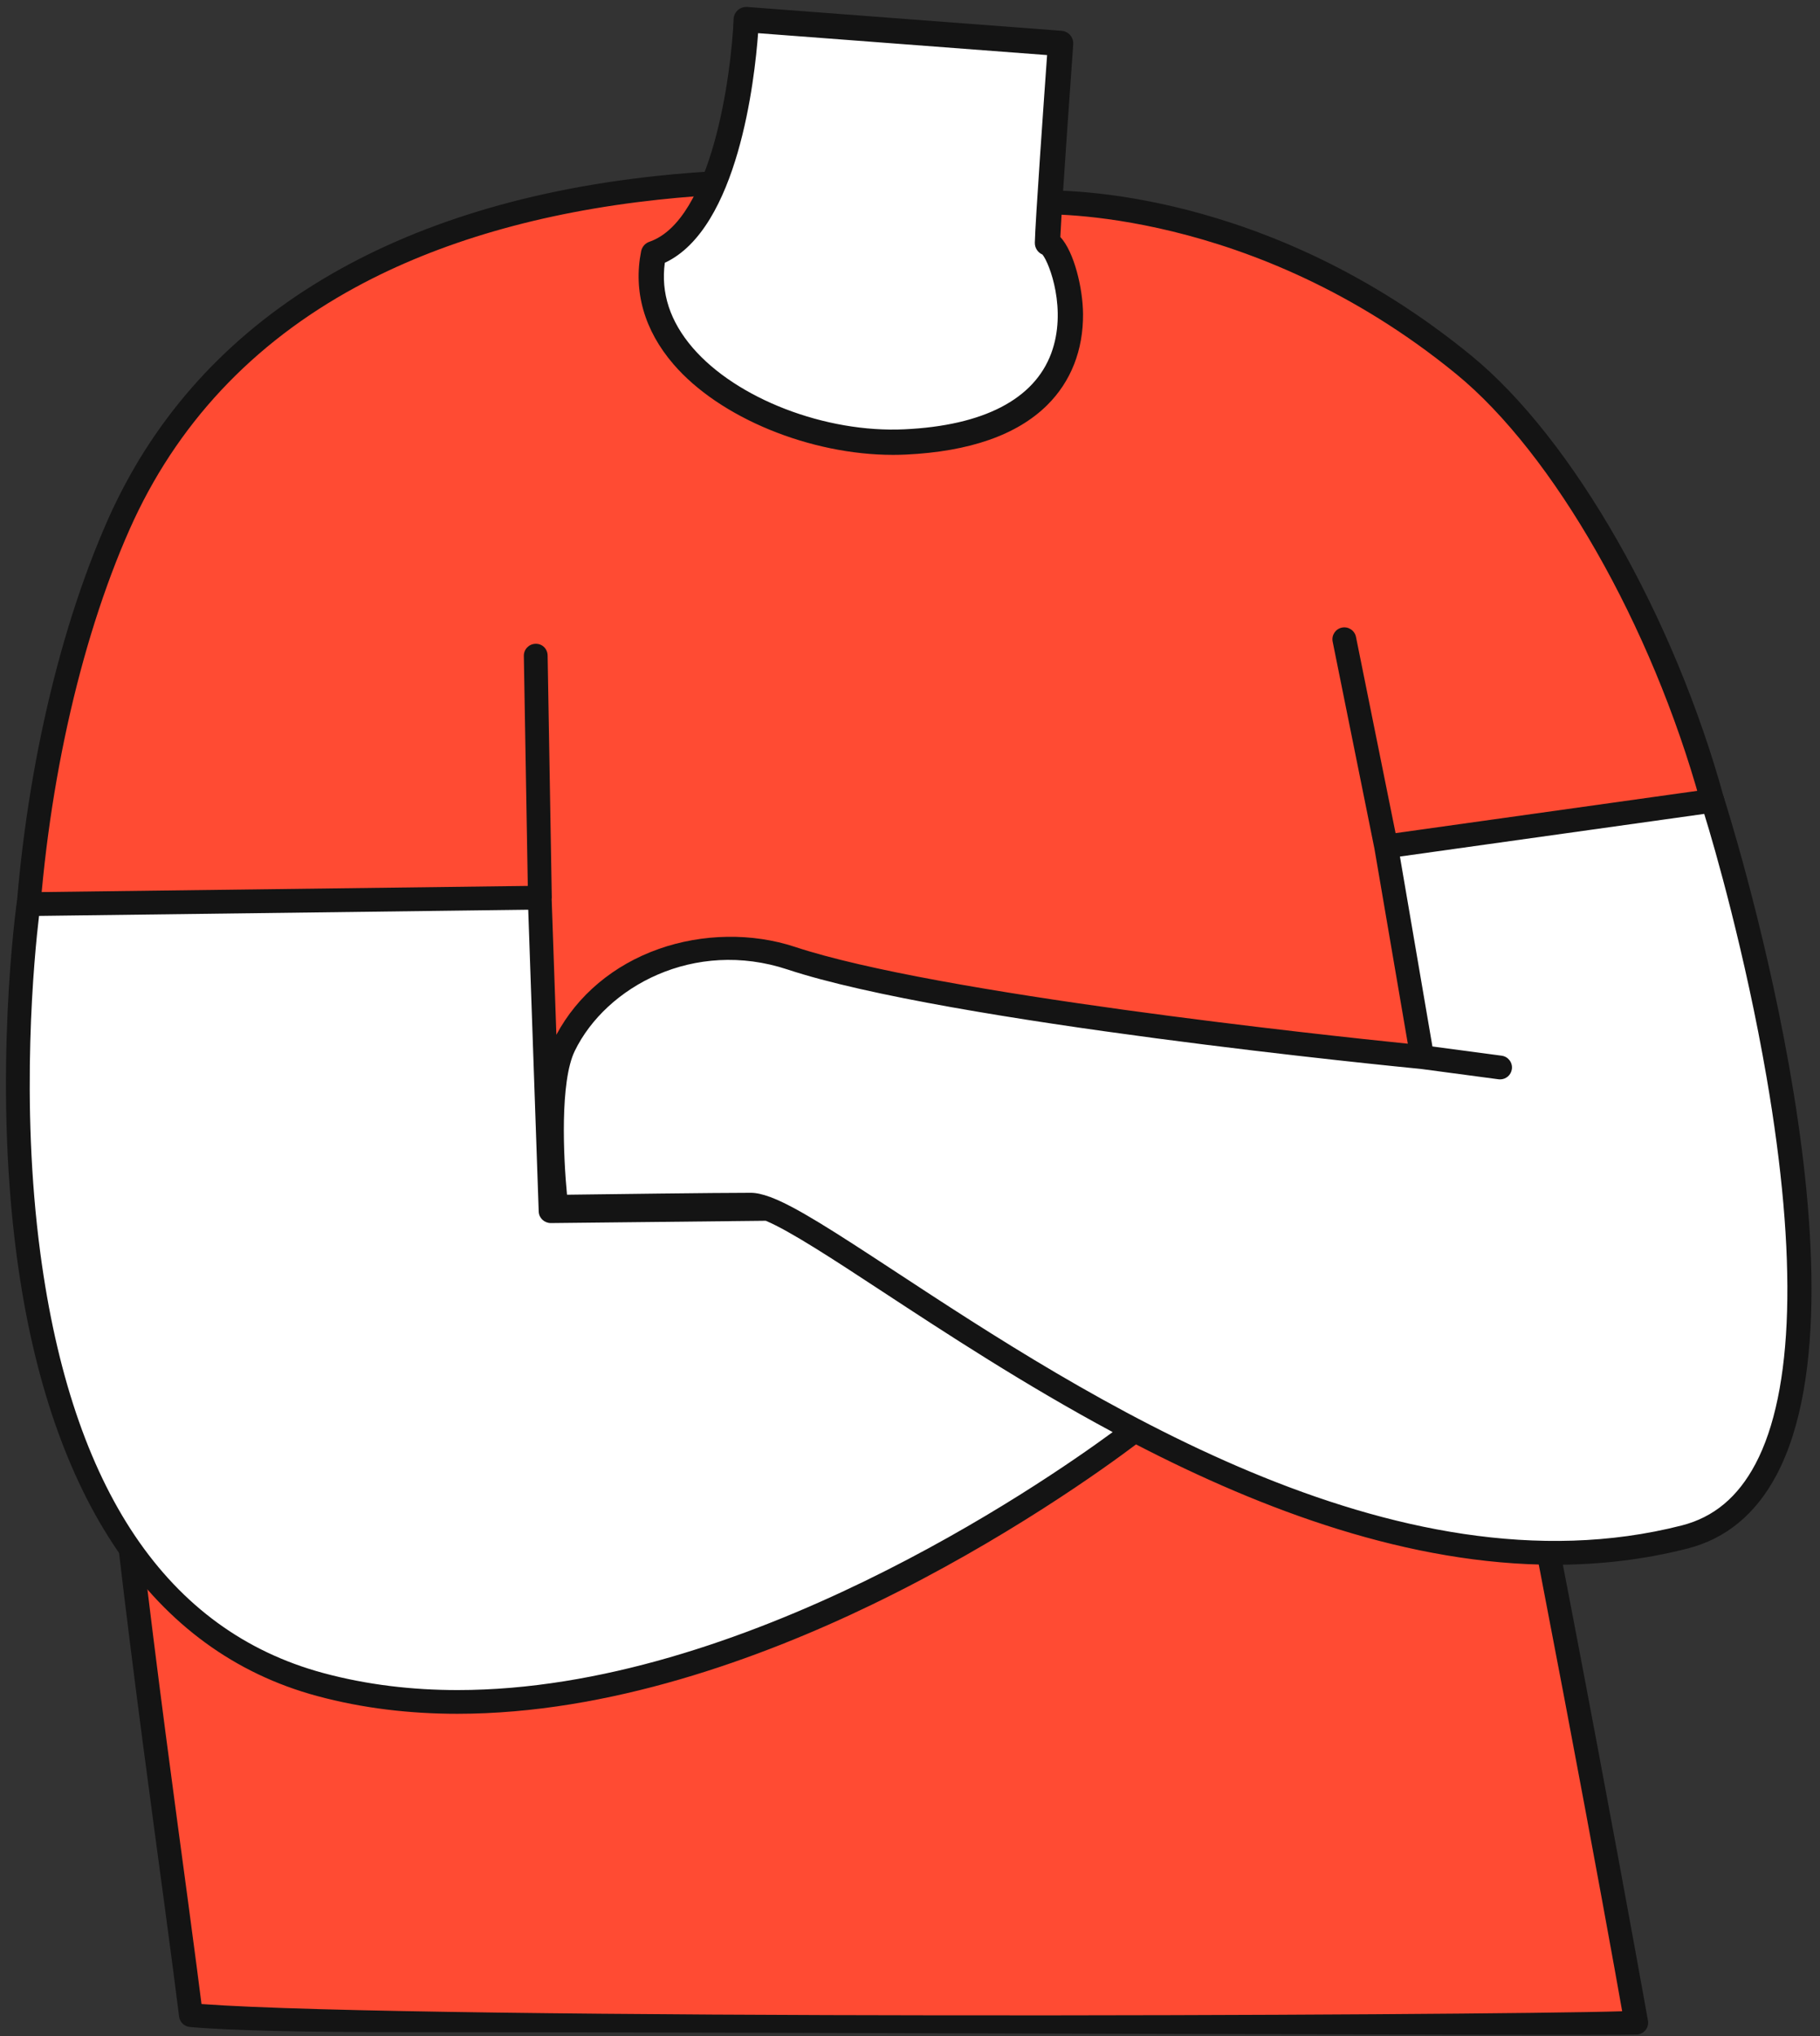 <svg width="306px" height="342.249px" viewBox="123 46.834 306 342.249" fill="none" xmlns="http://www.w3.org/2000/svg"><rect x="123" y="46.834" width="306" height="342.249" fill="#333333" stroke="none"/><g id="Upper Body/Arms Crossed"><g id="T Shirt"><path id="306:23529" fill-rule="evenodd" clip-rule="evenodd" d="M154.338 385.827C152.949 374.531 142.72 300.11 140.337 258.018C123.372 261.595 121.028 184.422 142.964 134.995C177.91 56.255 297.874 80.873 297.874 80.873C297.874 80.873 333.715 79.195 369.097 108.152C384.912 121.096 402.329 150 410.992 181.737C408.281 190.514 379.614 229.859 369.161 236.553C385.318 315.03 398.104 385.827 398.104 385.827C398.104 385.827 189.815 389.08 154.338 385.827Z" fill="#FF4B33"/><path id="Fill 3" fill-rule="evenodd" clip-rule="evenodd" d="M395.738 384.904C393.457 371.893 381.602 306.896 367.202 236.956C367.035 236.145 367.386 235.315 368.083 234.869C378.183 228.401 405.459 190.788 408.901 181.671C400.683 151.981 384.224 123.116 367.831 109.7C333.507 81.609 298.315 82.851 297.967 82.871C297.799 82.875 297.635 82.865 297.473 82.832C297.175 82.772 267.308 76.774 233.643 80.405C213.973 82.527 196.875 87.471 182.821 95.102C165.369 104.579 152.574 118.274 144.793 135.807C136.265 155.022 130.63 180.678 129.335 206.197C128.179 228.959 130.768 247.789 135.931 254.168C137.626 256.261 139.023 256.254 139.925 256.061C140.497 255.942 141.091 256.076 141.553 256.429C142.017 256.784 142.302 257.322 142.335 257.905C144.393 294.255 152.856 352.599 156.042 377.197C156.393 379.905 156.677 382.103 156.88 383.693C193.78 386.405 373.262 385.641 395.738 384.904ZM154.915 387.545C153.978 387.459 153.228 386.732 153.113 385.797C152.926 384.278 152.566 381.495 152.075 377.711C148.941 353.509 140.706 296.932 138.457 260.097C136.728 259.911 134.728 259.04 132.821 256.684C126.985 249.473 124.118 230.05 125.34 205.995C126.66 180.004 132.418 153.83 141.137 134.184C155.732 101.299 187.605 81.324 233.311 76.418C265.952 72.912 295.072 78.292 298.032 78.866C301.571 78.744 335.947 78.437 370.364 106.604C387.457 120.594 404.56 150.575 412.922 181.21C413.022 181.577 413.016 181.964 412.903 182.327C410.318 190.695 383.2 228.537 371.385 237.436C387.24 314.572 399.948 385.751 400.075 386.485C400.174 387.055 400.022 387.64 399.656 388.089C399.291 388.537 398.75 388.806 398.172 388.826C391.34 389.055 260.432 388.426 191.421 388.426C174.78 388.426 161.753 388.172 154.915 387.545Z" fill="#141414"/></g><g id="Neck"><path id="SKIN" fill-rule="evenodd" clip-rule="evenodd" d="M248.467 50.126C248.467 50.126 247.109 84.564 232.88 89.482C229.009 108.838 255.241 122.055 275.181 121.119C313.782 119.307 301.768 87.756 299.114 87.67C299.191 83.715 301.323 54.133 301.323 54.133L248.467 50.126Z" fill="white"/><path id="Fill 8" fill-rule="evenodd" clip-rule="evenodd" d="M234.778 91.005C234.087 96.067 235.656 100.864 239.453 105.28C246.821 113.851 261.801 119.628 275.081 118.995C288.348 118.372 296.877 113.956 299.744 106.225C302.438 98.964 299.471 91.09 298.273 89.625C297.502 89.293 296.969 88.519 296.986 87.629C297.053 84.243 298.557 62.984 299.05 56.093L250.46 52.41C249.895 60.11 247.119 85.258 234.778 91.005M273.151 123.293C259.222 123.293 243.983 117.073 236.228 108.053C231.328 102.355 229.449 95.788 230.794 89.066C230.942 88.325 231.471 87.719 232.184 87.473C242.719 83.832 245.975 59.218 246.341 50.042C246.364 49.465 246.62 48.922 247.051 48.538C247.483 48.154 248.056 47.967 248.627 48.005L301.483 52.012C302.651 52.101 303.528 53.117 303.444 54.286C303.424 54.562 301.576 80.22 301.278 86.67C303.593 89.165 305.062 95.28 305.093 99.611C305.138 105.679 303.057 110.974 299.074 114.923C294.015 119.941 286.009 122.74 275.28 123.244C274.575 123.276 273.864 123.293 273.151 123.293" fill="#141414"/></g><g id="Hand"><path id="SKIN_2" fill-rule="evenodd" clip-rule="evenodd" d="M410.916 181.429L356.055 189.117L362.113 224.522C362.113 224.522 283.161 216.875 256.042 207.897C242.393 203.378 224.751 208.409 217.84 222.613C214.184 230.127 216.54 249.679 216.54 249.679C216.54 249.679 241.97 249.332 249.235 249.332C249.978 249.332 250.938 249.582 252.084 250.03L215.574 250.42L213.744 197.724L127.801 198.81C127.801 198.81 111.477 312.305 176.799 329.974C236.318 346.074 308.23 291.585 313.851 287.229C341.779 301.766 374.98 313.168 406.245 305.187C445.786 295.094 412.532 185.905 410.916 181.429" fill="white"/><path id="Fill 13" fill-rule="evenodd" clip-rule="evenodd" d="M418.149 292.906C415.19 298.491 411.134 301.874 405.749 303.249C357.418 315.587 304.872 281.121 273.475 260.53C263.091 253.719 256.733 249.62 252.548 248.061C252.538 248.049 252.525 248.037 252.515 248.025L252.448 248.026C251.201 247.57 250.14 247.332 249.233 247.332C243.173 247.332 224.294 247.575 218.333 247.655C217.725 241.357 217.122 228.658 219.637 223.488C224.898 212.678 239.715 204.6 255.413 209.796C282.357 218.716 358.248 226.157 361.882 226.51L374.948 228.251C375.038 228.263 375.127 228.269 375.215 228.269C376.202 228.269 377.061 227.538 377.195 226.533C377.341 225.438 376.572 224.432 375.477 224.286L363.836 222.734L358.373 190.811L409.534 183.642C411.251 189.134 416.454 207.224 420.022 227.936C425.248 258.264 424.599 280.73 418.149 292.906M199.95 330.917C192.301 330.917 184.701 330.04 177.32 328.044C151.1 320.951 135.11 297.244 129.795 257.579C126.343 231.814 128.786 207.325 129.564 200.788L211.812 199.748L213.574 250.489C213.612 251.575 214.514 252.409 215.594 252.42L251.752 252.033C255.861 253.764 263.123 258.523 271.281 263.874C282.076 270.954 295.333 279.642 310.078 287.555C297.72 296.622 247.802 330.92 199.95 330.917M412.795 180.75C412.474 179.861 411.575 179.32 410.637 179.448L357.641 186.875L350.984 153.891C350.764 152.808 349.706 152.106 348.628 152.326C347.544 152.545 346.844 153.599 347.062 154.682L354.087 189.486L359.698 222.27C345.818 220.853 280.503 213.888 256.669 205.999C249.471 203.615 241.116 203.743 233.746 206.348C226.156 209.033 220.091 214.133 216.544 220.767L215.753 197.976C215.762 197.89 215.775 197.806 215.774 197.718L215.073 157.017C215.055 155.913 214.19 155.013 213.039 155.052C211.935 155.071 211.055 155.982 211.074 157.086L211.74 195.749L127.774 196.81C126.789 196.823 125.96 197.551 125.82 198.526C125.778 198.812 121.747 227.527 125.82 258.031C131.28 298.908 148.727 324.453 176.276 331.905C184.025 334.001 191.971 334.905 199.917 334.905C225.412 334.905 250.878 325.601 269.619 316.548C291.951 305.759 309.062 293.351 314.004 289.625C335.528 300.756 359.951 309.853 384.437 309.853C391.891 309.853 399.353 309.01 406.739 307.125C413.187 305.478 418.215 301.324 421.683 294.779C438.847 262.381 413.077 181.528 412.795 180.75" fill="#141414"/></g></g></svg>